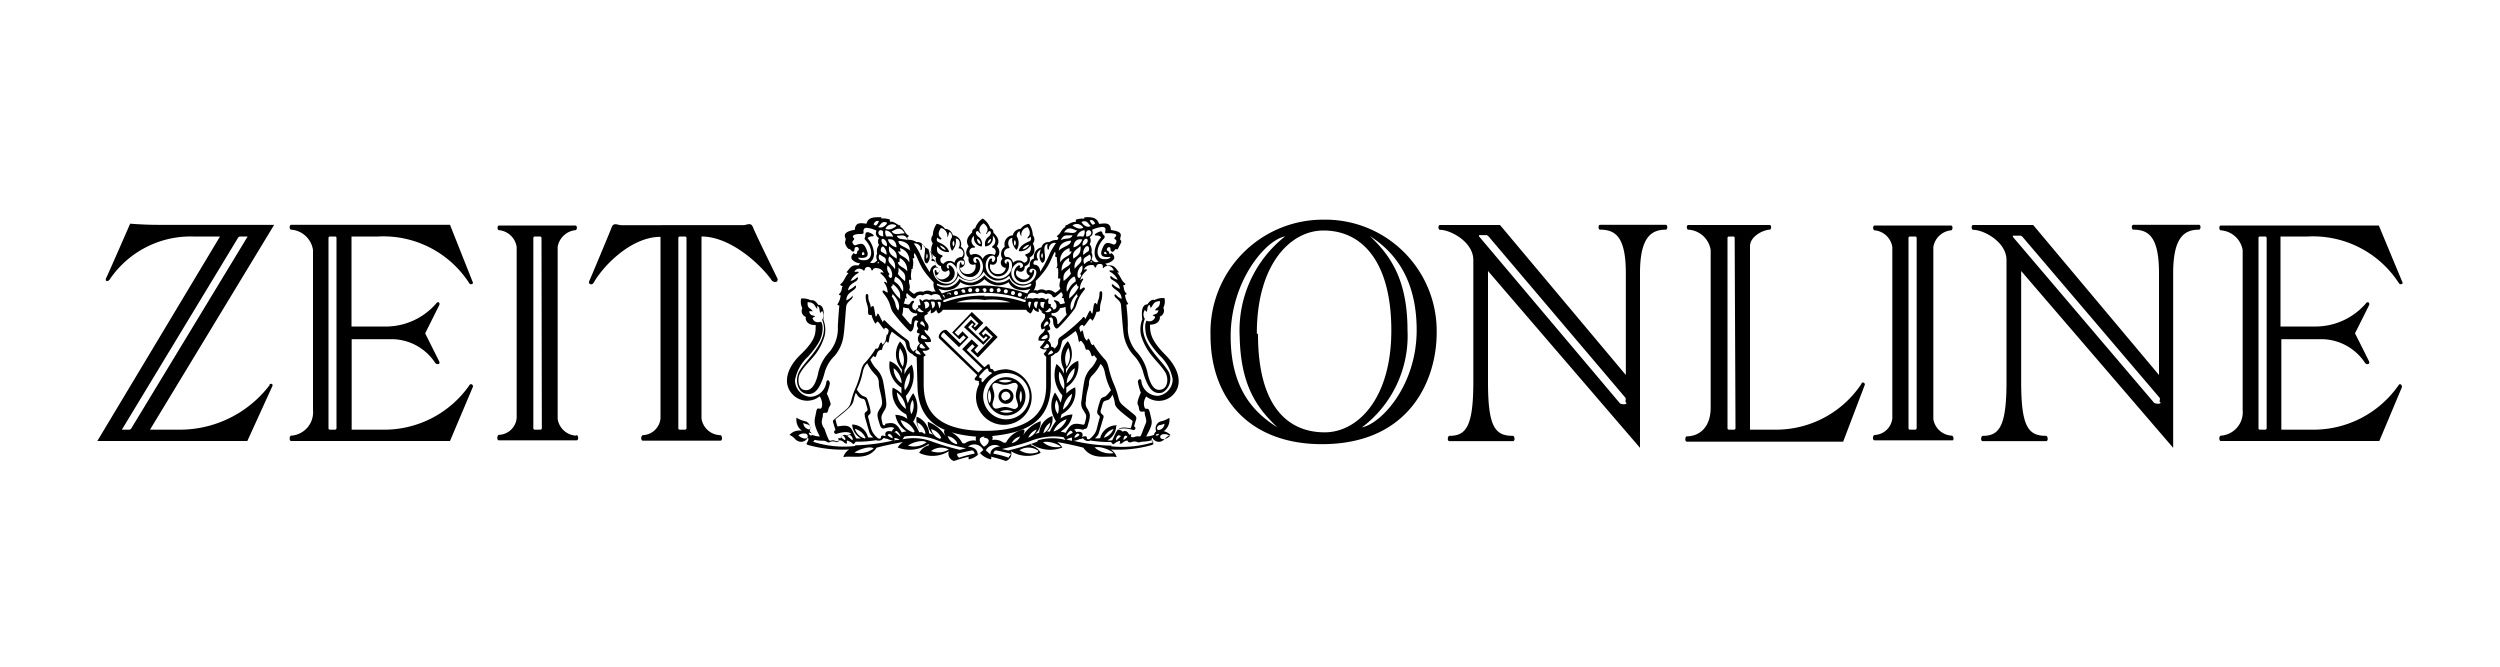 <svg id="Layer_1" data-name="Layer 1" xmlns="http://www.w3.org/2000/svg" xmlns:xlink="http://www.w3.org/1999/xlink" viewBox="0 0 150 40"><defs><style>.cls-1{fill:none;}.cls-2{clip-path:url(#clip-path);}.cls-3{clip-path:url(#clip-path-2);}</style><clipPath id="clip-path"><rect class="cls-1" x="5.84" y="-31.29" width="138.33" height="103.74"/></clipPath><clipPath id="clip-path-2"><rect class="cls-1" x="5.84" y="12.97" width="138.33" height="14.79"/></clipPath></defs><g class="cls-2"><g class="cls-3"><path d="M34.59,26.14a1.18,1.18,0,0,1-1.13-1V14.81a1.21,1.21,0,0,1,1.06-1c.12,0,.13-.28,0-.28H29.94c-.12,0-.11.28,0,.28a1.19,1.19,0,0,1,1.06,1V25.09a1.11,1.11,0,0,1-1.06,1c-.11,0-.16.33,0,.33h4.65c.16,0,.11-.32,0-.32Zm-2.08-.44a.09.09,0,0,1-.08.08h-.32A.09.09,0,0,1,32,25.7V14.27a.09.09,0,0,1,.09-.08h.32a.09.09,0,0,1,.08.08ZM22.68,14.19A6.13,6.13,0,0,1,28.16,17c.07.1.25.05.21-.06L27,13.49H17.47c-.13,0-.11.29,0,.29A1.43,1.43,0,0,1,18.78,15V24.6a1.41,1.41,0,0,1-1.31,1.54c-.11,0-.13.32,0,.32H27l1.37-3.24c.05-.13-.13-.25-.21-.1a6.23,6.23,0,0,1-5.2,2.66H21.1V20.35h2.41a3.14,3.14,0,0,1,2.6,1.42c.11.14.33.09.24-.09L25.51,20l.84-1.68c.08-.18-.09-.26-.18-.11a4,4,0,0,1-2.91,1.38H21.09v-5.4ZM20.19,25.7a.09.09,0,0,1-.08.08h-.32a.08.08,0,0,1-.08-.08V14.27a.09.09,0,0,1,.08-.08h.32a.08.08,0,0,1,.08.08Zm-4-2.61a6.78,6.78,0,0,1-5.28,2.69H9l7.45-12.29h-7c-.84,0-1.64-.07-1.64-.07s-1.31,3-1.43,3.24.11.27.22.08a5.86,5.86,0,0,1,5-2.55H13.2L5.84,26.46h9l1.51-3.31C16.38,23,16.22,23,16.15,23.09Zm-8.4,2.69H7.36c-.05,0-.06,0,0-.08l6.92-11.43a.17.17,0,0,1,.14-.08h.39c.05,0,.06,0,0,.08L7.88,25.7A.17.17,0,0,1,7.75,25.78Zm38.89-9c-.07-.15-1.38-2.81-1.5-3.14s-.37-.13-.59-.13H37.28c-.22,0-.46-.19-.58.13s-1.28,3.09-1.35,3.24.16.28.28.07c.5-.91,2.19-2.74,4-2.74v10.9a1.11,1.11,0,0,1-1.05,1c-.12,0-.16.33,0,.33h4.64c.16,0,.11-.33,0-.33a1.17,1.17,0,0,1-1.13-1V14.19c1.79,0,3.62,1.76,4.22,2.64C46.49,17,46.7,16.91,46.64,16.76ZM41.19,25.7a.09.09,0,0,1-.09.08h-.32a.08.08,0,0,1-.08-.08V14.27a.09.09,0,0,1,.08-.08h.32a.09.09,0,0,1,.09.08Zm97.27-11.51A6.13,6.13,0,0,1,143.94,17c.07.1.26.05.21-.06s-1.42-3.41-1.42-3.41h-9.48c-.13,0-.11.29,0,.29A1.43,1.43,0,0,1,134.56,15V24.6a1.41,1.41,0,0,1-1.31,1.54c-.11,0-.13.32,0,.32h9.51l1.36-3.24c0-.13-.13-.25-.21-.1a6.22,6.22,0,0,1-5.2,2.66h-1.83V20.35h2.41a3.15,3.15,0,0,1,2.61,1.42c.1.14.32.09.24-.09S141.3,20,141.3,20s.76-1.51.84-1.68-.1-.26-.19-.11A4,4,0,0,1,139,19.59h-2.17v-5.4ZM136,25.7a.09.09,0,0,1-.09.08h-.32a.08.08,0,0,1-.08-.08V14.27a.08.08,0,0,1,.08-.08h.32a.09.09,0,0,1,.09.08Zm-18.87.44a1.18,1.18,0,0,1-1.13-1V14.82a1.2,1.2,0,0,1,1.06-1c.11,0,.13-.29,0-.29h-4.58c-.13,0-.11.29,0,.29a1.19,1.19,0,0,1,1.06,1V25.1a1.12,1.12,0,0,1-1.06,1c-.11,0-.16.32,0,.32h4.64C117.26,26.46,117.22,26.14,117.11,26.14ZM115,25.7a.09.09,0,0,1-.09.08h-.32a.09.09,0,0,1-.08-.08V14.27a.09.09,0,0,1,.08-.08h.32a.09.09,0,0,1,.09.08Zm17-12.21h-4c-.13,0-.11.29,0,.29.92,0,1.54.43,1.54,2.61V22.5l-7.55-9h-3.6c-.13,0-.11.29,0,.29.64,0,2,.73,2,1.81v7.32c0,2.69-.45,3.23-1.42,3.23-.11,0-.16.32,0,.32h3.79c.16,0,.11-.32,0-.32-1.06,0-1.49-.54-1.49-3.23V16.26l9.12,10.61V16.39c0-2.15.67-2.61,1.55-2.61.11,0,.13-.29,0-.29Zm-2.36,10.66c0,.12-.36.08-.41,0l-8.46-9.94c0-.05,0-.07,0-.07h.46c.06,0,.13.08.17.13l8.18,9.6a.25.25,0,0,1,0,.17v.08ZM100,13.49H96c-.12,0-.11.29,0,.29.93,0,1.55.43,1.55,2.61V22.5l-7.55-9h-3.6c-.13,0-.12.29,0,.29.64,0,2,.73,2,1.81v7.32c0,2.69-.45,3.23-1.43,3.23-.11,0-.16.32,0,.32h3.8c.16,0,.11-.32,0-.32-1.07,0-1.49-.54-1.49-3.23V16.26l9.12,10.61V16.39c0-2.15.67-2.61,1.55-2.61.11,0,.12-.29,0-.29ZM97.59,24.18c0,.12-.36.08-.41,0l-8.44-10c0-.05,0-.07,0-.07h.45c.06,0,.13.08.17.13l8.17,9.63a.25.25,0,0,1,0,.17v.08Zm-18.19-11a6.75,6.75,0,0,0-6.77,6.91c0,4.05,2.56,6.56,6.68,6.56,5.34,0,6.89-3.94,6.89-6.67a6.68,6.68,0,0,0-6.8-6.8Zm-5.56,7c0-3.28,2.07-5.77,3.27-6a7.18,7.18,0,0,0-2.73,6c.06,2.92,1,4.26,2.26,5.46C75.34,24.82,73.84,23.44,73.84,20.18ZM75.41,20c0-4.12,2-6.17,4-6.17,2.36,0,4.07,1.93,4.07,6s-2,6.11-4,6.11-4-1.29-4-5.89Zm6.31,5.64a6.87,6.87,0,0,0,2.73-5.83c0-3-1-4.46-2.26-5.65C83.5,15,85,16.54,85,19.81s-2.07,5.57-3.27,5.83Zm30-2.66a6.15,6.15,0,0,1-5.13,2.8H105v-11c0-.63.85-1,1.18-1,.11,0,.12-.28,0-.28h-4.88c-.13,0-.11.28,0,.28A1.44,1.44,0,0,1,102.64,15v9.46c0,1.23-.73,1.72-1.43,1.72-.11,0-.13.32,0,.32h9.38l1.29-3.39a.11.11,0,1,0-.21-.09Zm-7.59,2.72a.09.09,0,0,1-.08.08h-.32a.08.08,0,0,1-.08-.08V14.27a.09.09,0,0,1,.08-.08H104a.08.08,0,0,1,.08.08Z"/><path d="M60.35,22.63a1.15,1.15,0,1,0,1.18,1.15A1.16,1.16,0,0,0,60.35,22.63Zm-1,1.53a1.12,1.12,0,0,1,0-.77A.88.88,0,0,1,59.4,24.16Zm1.34-1.3a.91.91,0,0,1-.78,0A1.15,1.15,0,0,1,60.74,22.86ZM60,24.69a.92.92,0,0,1,.77,0A1.07,1.07,0,0,1,60,24.69ZM61,24.48c-.14.16-.36-.06-.7-.06s-.56.22-.7,0,.06-.35.06-.69-.22-.56-.06-.7.37.06.7.06.56-.22.71-.06-.06.36-.06.7S61.21,24.34,61,24.48Zm.24-1.09a1.06,1.06,0,0,1,0,.77A.92.92,0,0,1,61.28,23.39Z"/><path d="M60.35,22.16a1.82,1.82,0,0,0-.67.13.3.3,0,0,1-.08-.08c-.06-.12-.15-.06-.15-.06a.77.77,0,0,1-.07-.22c0-.09-.11-.1-.18,0a.75.75,0,0,1-.14.1L58,21l.34-.35.14.14-.24.25.44.41,1.18-1.23-.69-.67-.46.47.31.3.14-.15.09.09-.25.25-.91-.88.24-.25.09.08-.14.15.26.25.46-.48-.69-.66-1.18,1.23.43.41.24-.24.15.14-.34.34-.78-.76c-.12-.11-.29,0-.38.1s-.19.28-.07.39l2.25,2.17a.5.5,0,0,1-.1.14c-.07.08-.06.17,0,.18a.9.9,0,0,1,.23.07.09.09,0,0,0,0,.14.1.1,0,0,1,0,0,1.67,1.67,0,1,0,1.48-.88Zm-3.83-1.91c-.07-.06-.07-.12,0-.21s.1-.13.2,0l.82.79.57-.59-.36-.36-.26.27-.21-.2.95-1,.48.46-.22.23-.07-.07.13-.13-.28-.26-.43.45L59,20.69l.44-.46L59.13,20l-.13.13L58.91,20l.22-.23.44.43-.94,1L58.46,21l.24-.26-.4-.38-.57.59,1.21,1.17-.24.24-2.18-2.12Zm2.39,2.47c0-.06-.1,0-.14-.06s0-.07,0-.12l.3-.32c.09-.08.15-.13.2-.09s0,.1.07.16.12,0,.18.11a2.15,2.15,0,0,0-.56.54c-.16-.1,0-.15-.09-.22Zm1.44,2.44a1.39,1.39,0,1,1,1.42-1.38A1.4,1.4,0,0,1,60.35,25.16Z"/><path d="M69.84,25.86a.83.83,0,0,0,.32-.79,1.57,1.57,0,0,1-.54.22.45.45,0,0,0-.25.59.35.35,0,0,0-.13.21,1.36,1.36,0,0,1-.47.1c.39-.75.38-.77.26-1.27-.07-.33-.11-.42-.25-.39s-.24-.44,0-.74a1.19,1.19,0,0,0,1.49,0c.74-.6.53-1.61-.34-2.49S69,20,69,19.48c.57,0,.63-.41.58-.48a.38.38,0,0,0,.22-.53.87.87,0,0,0,.07-.58,1,1,0,0,0-.59.11c-.24-.08-.43.26-.43.26-.47,0-.31.89-.31.89a1.65,1.65,0,0,0-.07,1c.37,1.16,1,1.47,1.46,2.21.17.3.17.87-.21,1s-.66-.14-.85-.9a2.68,2.68,0,0,0-.7-1.38,2.18,2.18,0,0,1-.5-1.52c0-.62-.09-1.27-.09-1.27s.12-.05.12-.05a1.19,1.19,0,0,1-.2-.55.1.1,0,0,0,.1-.06c-.22-.23-.12-.3-.22-.51a.14.14,0,0,0,.15-.09c-.27-.2-.25-.39-.51-.69a.13.13,0,0,0,.12,0c-.21-.26-.3-.48-.7-.4l-.12-.13a.74.74,0,0,0,.49-.23c.16-.2-.13-.4-.13-.4s-.07.08-.1.06,0-.13-.12-.19,0-.25.11-.22,0,.23.15.27.16-.19.26-.15.08,0,.24-.3-.06-.16,0-.38.09-.38-.57-.47c0-.55-.53-.36-.71-.37-.1-.36-.42-.43-.88-.39l0,.08a1.27,1.27,0,0,0-.51.06l0,.13c-.31,0-.43.18-.63.22l0,.09c-.29.17-.24.39-.52.54l.11.12-.07.12a.83.83,0,0,0-.49.13.41.41,0,0,0-.46.31.59.59,0,0,0-.45.67c-.32.1-.25.48-.25.48a.29.29,0,0,0,0,.55.38.38,0,0,1-.54.18c-.4-.16-.29-.45-.23-.51.28.23.49,0,.46-.23a.43.43,0,0,0,.3-.53c.51-.27.19-.84.19-.84a.37.37,0,0,0,0-.49,1.29,1.29,0,0,0-.23-.69.72.72,0,0,0-.5.3.5.5,0,0,0-.47.39.53.53,0,0,0-.48.68.54.54,0,0,0-.14.73.31.31,0,0,0,.2.54.43.43,0,0,1-.46.37.45.45,0,0,1-.47-.59c.31.13.45-.14.39-.39a.46.46,0,0,0,0-.68c.23-.35,0-.61-.21-.83a.22.22,0,0,0-.18-.25,1.13,1.13,0,0,0-.46-.59,1.14,1.14,0,0,0-.45.59.22.22,0,0,0-.18.25c-.23.22-.44.48-.21.83,0,0-.33.4,0,.68-.06.25.09.52.4.39a.46.46,0,0,1-.47.59.44.44,0,0,1-.46-.37.31.31,0,0,0,.2-.54.54.54,0,0,0-.14-.73.53.53,0,0,0-.48-.68.5.5,0,0,0-.47-.39.72.72,0,0,0-.5-.3,1.23,1.23,0,0,0-.23.68.37.37,0,0,0,0,.49s-.32.57.19.84a.42.42,0,0,0,.3.53c0,.26.18.46.46.23.06.06.17.35-.23.52a.39.39,0,0,1-.54-.19.29.29,0,0,0,0-.55s.07-.38-.25-.48a.6.6,0,0,0-.45-.67.41.41,0,0,0-.46-.3.8.8,0,0,0-.49-.14l-.07-.12.11-.12c-.28-.15-.23-.37-.52-.54l0-.09c-.2,0-.32-.25-.63-.22l0-.13a1.27,1.27,0,0,0-.51-.06l0-.08c-.46,0-.79,0-.89.39-.18,0-.68-.18-.7.37-.66.1-.64.33-.57.48s-.06.2,0,.37.18.32.24.3.14.19.25.15,0-.24.16-.27.21.17.11.22,0,.17-.12.2-.11-.07-.11-.07-.28.2-.12.41a.75.75,0,0,0,.48.22l-.11.13c-.41-.07-.49.15-.71.4a.19.19,0,0,0,.12.05c-.26.3-.23.48-.5.68a.14.14,0,0,0,.15.1c-.1.2,0,.27-.23.5a.12.12,0,0,0,.11.06,1.19,1.19,0,0,1-.2.55.1.1,0,0,0,.12.05s-.06.65-.09,1.27a2.18,2.18,0,0,1-.5,1.52,2.68,2.68,0,0,0-.7,1.38c-.19.76-.49,1-.85.9s-.38-.72-.21-1c.42-.74,1.09-1,1.46-2.21a1.61,1.61,0,0,0-.07-1s.16-.89-.31-.89c0,0-.19-.34-.43-.27a1.12,1.12,0,0,0-.59-.11.87.87,0,0,0,.07.58.38.38,0,0,0,.22.53c-.06.07,0,.51.58.48,0,.55,0,.9-.92,1.79s-1.07,1.89-.34,2.49a1.2,1.2,0,0,0,1.5,0c.21.3.19.79,0,.74s-.18.06-.25.4-.13.52.26,1.27a1.36,1.36,0,0,1-.47-.1.35.35,0,0,0-.14-.22.44.44,0,0,0-.24-.59,1.57,1.57,0,0,1-.55-.22.82.82,0,0,0,.33.79.77.77,0,0,0-.75.25c.31.11.31.33.61.4a.44.44,0,0,0,.48-.24s.1.06,0,.23-.09.17.06.22a7.79,7.79,0,0,0,2.43.26.8.8,0,0,0-.35.46c.51-.13,1.45.24,2-.57,0,0,.66-.18,1.58-.34a1,1,0,0,0-.32.33,2,2,0,0,0,1.83-.2s.12.05,0,.08a.93.93,0,0,0-.54.44,1.83,1.83,0,0,0,1.78-.1.46.46,0,0,0,.31.59,8,8,0,0,1,.9-.26.12.12,0,0,0,0,.16,1.19,1.19,0,0,0,.65-.39,1.23,1.23,0,0,0,.66.39.12.12,0,0,0,0-.16,8,8,0,0,1,.9.26.46.46,0,0,0,.31-.59,1.83,1.83,0,0,0,1.78.1.93.93,0,0,0-.54-.44c-.08,0,0-.11,0-.08a2,2,0,0,0,1.84.2,1,1,0,0,0-.32-.33c.92.16,1.58.34,1.58.34.56.81,1.49.44,2,.57a.8.8,0,0,0-.35-.46,7.45,7.45,0,0,0,2.43-.26c.15-.05.15-.1.06-.22s0-.23,0-.23a.44.44,0,0,0,.48.24c.29-.08.3-.3.61-.4a.85.85,0,0,0-.77-.24Zm-21.58.45a.66.66,0,0,1-.36-.19.54.54,0,0,1,.38-.11c.24,0,.25.34,0,.3Zm.22-.56a.4.4,0,0,1-.28-.37,1,1,0,0,0,.23.08C48.71,25.53,48.68,25.83,48.48,25.75Zm.23.36c-.06.08-.17-.05-.18-.12S48.78,26,48.71,26.11Zm18.12-9.89a.61.61,0,0,1-.19,0c-.08,0-.11.05,0,.11a1,1,0,0,1,.42.45.71.71,0,0,1-.35-.18c-.08-.07-.13,0-.07.11s.5.21.56.62a1.27,1.27,0,0,1-.4-.24c-.07-.08-.12,0-.08.07.14.26.56.3.58.77a.79.79,0,0,1-.33-.23c-.08-.08-.15,0-.06.12s.33.24.35.49.11,1.41.16,1.75A2.43,2.43,0,0,0,68,21.3a2.33,2.33,0,0,1,.6,1.07c.3,1.05.67,1.31,1.15,1.18A.94.94,0,0,0,70,22.13c-.49-.72-1.8-1.78-1.31-3a.47.47,0,0,1,0-.53.22.22,0,0,1,.08.12c.13-.11,0-.28.19-.43a.23.23,0,0,1,.06.17c.15,0,.11-.4.58-.39,0,.42-.2.33-.3.55,0,0,.15,0,.21,0-.07.29-.27.19-.35.32a.2.2,0,0,1,.15.08.36.36,0,0,1-.51.22s-.12.12-.08.53.12.73.84,1.54a2.58,2.58,0,0,1,.8,1.44,1,1,0,0,1-.88,1,1,1,0,0,1-1-.89c0-.18-.24-.12-.2.09a3.3,3.3,0,0,0,.17.61,3.88,3.88,0,0,0-.15.38c-.07.22-.06.3,0,.4s0,.39.23.36.12,0,.17.21c.11.37.09.39,0,.6s-.2.54-.25.63-.18,0-.36.07-.31,0-.2-.12a.1.1,0,0,0-.14,0s-.11-.34-.39-.19c0,0-.14-.14-.26-.1s.14-.23.88,0a.11.11,0,0,0,.06-.22l.14-.46c0-.07,0-.1-.08-.2-.83-.7-.9-.66-1-1.09a5.09,5.09,0,0,0-.29-.84c-.35-.85-.26-1.14-.51-1.42a5.79,5.79,0,0,1-.69-.9.05.05,0,0,0-.05.05c-.18-.13-.1-.27-.26-.41a.19.19,0,0,0-.07.14c-.25-.18-.19-.51-.29-.63a.21.21,0,0,0-.09.12.76.76,0,0,1-.08-.21.17.17,0,0,1,.07-.19c.11-.08.15-.05.18.05.16-.14.23-.32.39-.48a.38.38,0,0,1,.14.14,2,2,0,0,0,.24-.54c.15,0,.23,0,.21-.2,0-.38.15-.47.13-.93,0-.17-.16-.11-.16,0,0,.37-.1.38-.14.7-.22-.29-.2.11-.29.54a.21.21,0,0,1-.09-.13c-.06-.18-.13.11-.34.46-.05-.14-.06-.22-.22,0a10.53,10.53,0,0,1-1.27,1.07c-.21.15-.08.28-.17.47a.76.76,0,0,1-.18.23.24.24,0,0,0-.21-.12.37.37,0,0,0-.18-.36.41.41,0,0,0-.06-.59c.2-.07.27-.05.11-.34a.29.29,0,0,0,0-.41c.19-.13.25,0,.26.22s.15.48.29.36a9.48,9.48,0,0,0,1-1.15c.19-.32.1-.56.58-1.13.08-.1,0-.2-.1-.12a.68.68,0,0,1-.17.1,1,1,0,0,1,.17-.56c.08-.11,0-.17-.14,0,0,0,0-.24.35-.56.11-.09,0-.14-.14-.07a.43.43,0,0,1,.31-.27c.24-.05.31,0,.33.08a.05.05,0,0,0,.1,0,.2.2,0,0,1,.24-.16c.18,0,.16.14.16.19s0,.1.09,0a.35.35,0,0,1,.52.1Zm.81,10a1,1,0,0,1-.23.18.3.3,0,0,1,.1-.26c.13,0,.13.08.13.08Zm-.63-.7a1,1,0,0,0-1,.77.92.92,0,0,1-.32,0,.6.6,0,0,0,.26-.38c.1-.32.2-.66.26-.86s-.24-.18-.16-.44c.14-.46.11-.51.28-.57s.22,0,.42-.36a2.25,2.25,0,0,1,.14.49c0,.26.26.46,1.07,1.09a2.48,2.48,0,0,1-.12.44c-.85-.16-.79.1-1.11.72a1.13,1.13,0,0,1-.28,0,1,1,0,0,0,.52-.84Zm-.8.8a.92.92,0,0,1,.6-.58A.87.87,0,0,1,66.21,26.27Zm.89-.2c.13,0,.15.06.15.06l-.28.25a.3.3,0,0,1,.13-.31ZM62.77,21.4s0,1,0,1.7c0,1.22-.46,2.75-3.68,2.75s-3.65-1.53-3.67-2.75c0-.72,0-1.7,0-1.7a.44.44,0,0,0,.13-.1.68.68,0,0,1-.2-.26c.32.05.43-.12.43-.12a2,2,0,0,1-.31-.41,1.1,1.1,0,0,0,.39,0c0-.39-.37-.41-.39-.72a.4.4,0,0,1,.18.07c.24-.5-.28-.5-.17-.93a.43.43,0,0,0,.23-.17.18.18,0,0,1-.1,0,.4.4,0,0,0,.23-.2.74.74,0,0,1,0,.24.41.41,0,0,0,.33-.22.83.83,0,0,0,.12.23.48.48,0,0,0,.28-.22s1.36,0,2.5,0,2.5,0,2.5,0a.52.52,0,0,0,.27.22A.83.83,0,0,0,62,18.5a.43.43,0,0,0,.33.22.74.74,0,0,1,0-.24.4.4,0,0,0,.23.2.18.18,0,0,1-.1,0,.43.43,0,0,0,.23.17c.11.43-.41.43-.18.93a.48.48,0,0,1,.18-.07c0,.31-.42.33-.38.72a1.06,1.06,0,0,0,.39,0,2,2,0,0,1-.31.41s.11.17.43.12a.85.85,0,0,1-.2.26S62.69,21.36,62.77,21.4Zm-7.59-.57a.17.17,0,0,1,.12-.21,1.79,1.79,0,0,0,.23.26A.33.33,0,0,1,55.18,20.83Zm.07.45a.56.56,0,0,1-.32-.11A.13.13,0,0,1,55,21,.54.54,0,0,1,55.25,21.28Zm-1.71-3.65c.6.57.36,1,.36,1a.67.67,0,0,1-.17-.37,1.23,1.23,0,0,0-.23-.48A.16.16,0,0,0,53.54,17.63Zm-.09-.43c.13,0,.11-.16.11-.16a1.27,1.27,0,0,1,.33.33c.17.25.09.3.13.57A2.14,2.14,0,0,1,53.45,17.2Zm-.2-1.27a.73.73,0,0,1,.28.6c0,.16-.15.23-.22,0l.06-.09a.52.52,0,0,1-.12-.5Zm-.47-.67a1.78,1.78,0,0,0,.25.16c.23.13.07.42.07.42a.91.91,0,0,0-.26-.19.27.27,0,0,1-.06-.39Zm0,.52a.22.22,0,0,1-.15,0l.08-.07a.16.16,0,0,0,.07.09Zm.24-1.6c-.3,0-.37-.2-.28-.32s.27,0,.25.06A.92.92,0,0,0,53,14.18Zm-.13.93c-.11-.06,0-.47.17-.25a.58.58,0,0,1,.13.43,2.68,2.68,0,0,0-.3-.18Zm.05-.52c-.13-.21,0-.35.17-.18a.42.42,0,0,1,.1.36A.48.48,0,0,1,52.92,14.59Zm.26-.39a.41.41,0,0,1-.07-.38.54.54,0,0,1,.46.39A1,1,0,0,0,53.18,14.2Zm.16.59c.22.2.49.29.44.73C53.42,15.28,53.31,15.18,53.34,14.79Zm.35,1.38c-.24-.36-.51-.4-.36-.78A.69.69,0,0,1,53.69,16.17Zm-.44-1.8c.34-.08.52.17.52.47a.69.69,0,0,1-.52-.47Zm.39,2.52a.47.47,0,0,1,.07-.29.81.81,0,0,1,.45.89c-.17-.19-.16-.37-.52-.6Zm.34-2a.75.75,0,0,1,.55.85c-.2-.39-.6-.34-.66-.66a.28.28,0,0,0,.16,0,.47.47,0,0,1-.05-.21Zm0,.6a.8.8,0,0,1,.43.79c-.17-.25-.51-.27-.56-.54a.21.21,0,0,0,.12-.06.25.25,0,0,1,0-.19Zm-.08.58c.24.26.46.29.38.8a2.43,2.43,0,0,1-.43-.44A.65.65,0,0,0,53.9,16.06Zm.27,2.37a1.88,1.88,0,0,0,.34.06.45.45,0,0,0,.5.3c0,.12,0,.12-.12.16s-.2.12-.22.44c0,.08-.05.08-.13,0l-.43-.5a1.55,1.55,0,0,0,.06-.45Zm.72.16c-.26-.06-.17-.37-.11-.42s.07-.17-.06-.12-.13.24-.28.21l-.24-.06a.85.85,0,0,0,.09-.31s.11,0,.11,0c-.11-.22,0-.31,0-.31a2.75,2.75,0,0,0,.34.29c.1.07.16,0,.18,0a.3.3,0,0,1,.42-.15.41.41,0,0,1,.51,0,.42.42,0,0,1,.51,0l.13.27a.6.6,0,0,0-.37,0,.57.57,0,0,0-.4,0,.33.33,0,0,0-.4.07c-.09-.13-.22-.19-.16,0s.06.27,0,.25-.15,0-.07.14a.35.35,0,0,0-.19.2Zm9.38-3.52c-.06.32-.46.27-.67.66a.75.75,0,0,1,.55-.85.64.64,0,0,1,0,.21A.3.3,0,0,0,64.27,15.07Zm.9-1.15c0-.11.16-.17.25-.06s0,.33-.28.32a.92.92,0,0,0,0-.26Zm.13,1.73a.91.91,0,0,0-.26.19s-.15-.29.07-.42a2.07,2.07,0,0,0,.24-.16.27.27,0,0,1,0,.39Zm.15,0,.08.07a.34.34,0,0,1-.15,0A.25.25,0,0,0,65.45,15.69Zm-.48-.4a.63.63,0,0,1,.13-.43c.23-.22.28.19.17.25A2.68,2.68,0,0,0,65,15.29Zm.24-.7a.48.48,0,0,1-.27.18.42.42,0,0,1,.1-.36C65.19,14.24,65.35,14.38,65.21,14.59ZM65,14.2a1,1,0,0,0-.39,0,.54.54,0,0,1,.46-.39.47.47,0,0,1-.07.38Zm-.13,2.32c-.07.24-.22.17-.22,0a.7.7,0,0,1,.28-.6.54.54,0,0,1-.12.51l.06.08Zm-.19,1.24a1.23,1.23,0,0,0-.23.48.66.66,0,0,1-.18.37s-.23-.41.37-1a.16.16,0,0,0,0,.13Zm-.53.18c0-.27,0-.32.14-.58a1.32,1.32,0,0,1,.32-.33s0,.16.12.17A2.1,2.1,0,0,1,64.11,17.94Zm.34-1.77a.69.69,0,0,1,.36-.78C65,15.77,64.69,15.81,64.45,16.17Zm.44-1.8a.69.69,0,0,1-.52.47c0-.3.18-.55.52-.47Zm-.09.42c0,.39-.08.49-.44.73C64.31,15.07,64.58,15,64.8,14.79Zm-.37,1.81a.46.46,0,0,1,.07.29c-.36.23-.35.41-.53.61A.84.84,0,0,1,64.43,16.6ZM64,18.88l-.44.5c-.07.09-.12.09-.12,0,0-.31-.12-.4-.23-.43s-.14,0-.11-.17a.44.44,0,0,0,.5-.29,3,3,0,0,0,.34-.07,1.27,1.27,0,0,0,.06.46Zm.26-2.46a2.33,2.33,0,0,1-.44.44c-.07-.51.15-.54.38-.8a.6.6,0,0,0,.06.36Zm-.56-.15a.78.78,0,0,1,.43-.79.25.25,0,0,1,0,.19.21.21,0,0,0,.12.06c-.06.27-.4.29-.56.54Zm0,1.3s.14.09,0,.31c0,0,.08,0,.12,0a1,1,0,0,0,.08.31l-.24.06c-.14,0,0-.12-.27-.21s-.11.06-.06.12.15.36-.12.42a.35.35,0,0,0-.19-.2c.09-.1,0-.16-.06-.14s-.09-.14-.05-.25-.06-.1-.15,0a.33.33,0,0,0-.4-.07.57.57,0,0,0-.4,0,.6.6,0,0,0-.37,0l.12-.27a.44.44,0,0,1,.52,0,.41.41,0,0,1,.51,0,.3.3,0,0,1,.42.15s.07.09.18,0a3.9,3.9,0,0,0,.34-.29Zm-1.07,2.05a.41.41,0,0,1,.17-.34c.12,0,.11.16.11.16A1.14,1.14,0,0,0,62.64,19.62Zm.21.65a.37.37,0,0,1-.37.05.56.56,0,0,1,.31-.23c.12,0,.06.18.06.18ZM62.7,18.7a.47.47,0,0,0,.25-.21c.15,0,.13.14.13.14A.32.32,0,0,1,62.7,18.7Zm-.08-.21c-.28-.07-.18-.37-.18-.37s.25,0,.25,0A.86.86,0,0,0,62.62,18.49Zm-.34-.38a3.25,3.25,0,0,0-.09.4.29.29,0,0,1-.11-.39A.27.27,0,0,1,62.28,18.11Zm-.39,0a1.41,1.41,0,0,0-.1.38.39.39,0,0,1-.07-.38A.18.18,0,0,1,61.89,18.15Zm-2.82-.37a6.7,6.7,0,0,0-2.35.37c-.16.05-.17-.07-.06-.12a7.12,7.12,0,0,1,4.82,0c.11,0,.09.17-.07.12A6.56,6.56,0,0,0,59.07,17.78Zm1.68.4s-.37,0-1.68,0-1.68,0-1.68,0A3.68,3.68,0,0,1,59.07,18,3.68,3.68,0,0,1,60.75,18.18Zm-4.2-.46h0a.12.12,0,0,1,.12.12.14.14,0,0,1,0,.09l-.12-.2Zm.28,0a.12.12,0,0,1,.12-.12.12.12,0,0,1,.12.12.09.09,0,0,1,0,0s0,0,0,0l0,0h0a.11.11,0,0,1-.12-.12Zm.41-.1a.12.12,0,0,1,.12-.12.12.12,0,0,1,.12.12s0,0,0,0l0,0,0,0h0A.12.12,0,0,1,57.24,17.59Zm.43-.1a.12.12,0,0,1,.12-.12.12.12,0,0,1,.12.12.09.09,0,0,1,0,.08.12.12,0,0,1-.08,0,.18.18,0,0,1-.09,0,.11.11,0,0,1,0-.08Zm.42-.07a.12.12,0,1,1,.24,0,.12.12,0,1,1-.24,0Zm.43,0a.13.13,0,0,1,.12-.12.12.12,0,0,1,0,.24A.12.12,0,0,1,58.52,17.39Zm.43,0a.12.12,0,0,1,.12-.12.12.12,0,0,1,0,.24A.12.12,0,0,1,59,17.38Zm.42,0a.12.12,0,0,1,.12-.12.12.12,0,1,1-.12.12Zm.43,0a.13.13,0,0,1,.12-.12.12.12,0,1,1,0,.24.11.11,0,0,1-.08,0,.13.13,0,0,1,0-.09Zm.43.07a.12.12,0,1,1,.24,0,.12.12,0,1,1-.24,0Zm.43.1a.12.12,0,1,1,.24,0,.12.12,0,0,1-.12.12A.12.12,0,0,1,60.66,17.59Zm.41.1a.12.12,0,0,1,.12-.12.12.12,0,1,1-.12.12Zm.41.23s0,0,0,0a.06.06,0,0,1,0,0,.12.12,0,0,1,.12-.12h0l-.11.2Zm-2.41-.78a8.22,8.22,0,0,0-2.56.48l-.2-.29a1.14,1.14,0,0,0,.76.05.8.8,0,0,0,.55-.44,1.12,1.12,0,0,0,.78.18,1.28,1.28,0,0,0,.67-.36,1.28,1.28,0,0,0,.67.36,1.12,1.12,0,0,0,.78-.18.78.78,0,0,0,.55.44,1.15,1.15,0,0,0,.76-.05l-.2.29a8.22,8.22,0,0,0-2.56-.48Zm2.82,0a.93.93,0,0,1-1.32-.41,1,1,0,0,1-.78.23,1.22,1.22,0,0,1-.72-.44,1.32,1.32,0,0,1-.72.44,1,1,0,0,1-.78-.23.94.94,0,0,1-1.32.4c-.08,0,0-.14,0-.1a1,1,0,0,0,.66.09.84.84,0,0,0,.58-.57,1,1,0,0,0,.87.28,1.1,1.1,0,0,0,.66-.52,1.14,1.14,0,0,0,.67.52,1,1,0,0,0,.87-.28.83.83,0,0,0,.58.57.92.92,0,0,0,.66-.09c.09,0,.13.06,0,.11Zm-5.54,1.38a1.41,1.41,0,0,0-.1-.38.2.2,0,0,1,.18,0,.45.45,0,0,1-.08.38Zm-.41,0a2,2,0,0,0-.09-.4.3.3,0,0,1,.21,0A.29.29,0,0,1,55.94,18.51Zm-.49-.37s.14-.1.24,0,.1.31-.18.38a.77.77,0,0,0-.06-.36Zm-.27.35a.54.54,0,0,0,.25.21.32.32,0,0,1-.38-.07S55,18.53,55.18,18.49Zm.15.79a.39.39,0,0,1,.16.34,1,1,0,0,0-.27-.18S55.2,19.28,55.33,19.28Zm0,.81a.62.62,0,0,1,.3.24.38.38,0,0,1-.37-.06S55.23,20.13,55.35,20.09Zm7.26.79a1.4,1.4,0,0,0,.22-.26.18.18,0,0,1,.13.21A.33.33,0,0,1,62.61,20.88Zm.49.16a.13.13,0,0,1,.1.13.53.53,0,0,1-.31.11A.63.63,0,0,1,63.1,21Zm3.3-5.79c-.1,0-.22-.05-.08-.15A.15.15,0,0,1,66.4,15.25Zm-.25-1.63c.18,0,.22.08.19.24s0,.14.17.13c.46,0,.55.1.45.2s-.11.12,0,.19,0,.33-.13.29c-.38-.15-.5-.14-.65.2s-.18.62.47.54c0,0,0,.17-.43.14s-.49-.67,0-1.2c.12-.12.1-.19,0-.27s0-.29-.3-.15-.24.21-.09.2a.36.36,0,0,1,.26.11,1.51,1.51,0,0,0-.36.66c-.14.6.21.79.21.79s-.22.16-.43-.13a.44.44,0,0,0,0-.41.63.63,0,0,0-.11-.5.41.41,0,0,0,0-.43.3.3,0,0,0,.14-.43,1.8,1.8,0,0,1,.59-.17Zm-.42-.2-.14.07a.45.45,0,0,1-.18-.27c.22-.09.32.2.32.2Zm-.28.15c-.23.13-.52-.14-.53-.26C65.23,13.17,65.3,13.45,65.45,13.57Zm-.44.1s-.25.17-.64-.15A.45.45,0,0,1,65,13.67Zm-.37.15c-.14.29-.51.08-.78.13C64.13,13.47,64.48,13.86,64.64,13.82Zm-.27.29c-.09.3-.47.14-.7.31C63.8,14,64.09,14.16,64.37,14.11Zm-.09.33c0,.3-.49.34-.73.6C63.56,14.43,64.28,14.44,64.28,14.44Zm-.9,1.64a.14.14,0,0,0,.12,0,3.49,3.49,0,0,1,0,.62.19.19,0,0,0,.14,0c0,.27-.12.36,0,.62a1.11,1.11,0,0,1-.31.25s-.28-.26-.55-.13a.48.48,0,0,0-.52,0,.24.24,0,0,0-.23,0,.78.78,0,0,0,.13-.58,5,5,0,0,0,.64-.76c.28-.42.35-.75.52-1a.32.32,0,0,1,0,.27.14.14,0,0,0,.11.06c0,.34.07.44,0,.62Zm-.83-.9a.32.32,0,0,1,0,.31A.22.22,0,0,1,62.55,15.18Zm-.34.45c.07,0,.12,0,.06-.11a.41.41,0,0,1,.2-.55s-.22.51.08.8c0,0,.17,0,.17-.33s-.15-.73.16-.81a.5.5,0,0,0,0,.31c0,.06.09.05.08-.06a.34.34,0,0,1,.42-.3,6.31,6.31,0,0,0-.36.6,5.92,5.92,0,0,1-.59,1.12s0-.42-.37-.42a.16.16,0,0,1,.18-.25Zm-.87.39c-.06.12-.2,0-.13,0s0-.17-.11-.07a.54.54,0,0,0,.11.95.67.67,0,0,0,.86-.62c0-.09-.11-.13-.11,0s-.23.09-.16-.07.44-.1.4.18a.8.8,0,0,1-1,.64A.67.67,0,0,1,61,15.81c.18-.15.46,0,.36.21Zm-.43-1.62a.29.29,0,0,1,0,.35.31.31,0,0,1,0-.35Zm-.31.47c-.16-.24-.09-.56.16-.6A.83.83,0,0,0,61,15a.79.79,0,0,0,0-.83s0-.24.18-.3a.76.76,0,0,0,.1.32s0,0,0-.12a.45.45,0,0,1,.38-.44s.29.37,0,.6c0,0,0,.12,0,.09a.53.53,0,0,0,.17-.12s.11.2-.07.28c-.66.26-.63.59-.63.59a.72.72,0,0,0,.7-.35c.07.25,0,.46-.25.52-.07,0-.09.09,0,.14a.22.22,0,0,1-.14.38.46.46,0,0,0-.65,0s-.09-.38-.44-.34a.3.3,0,0,1,.2-.53Zm1.17-.19a.51.51,0,0,1-.4.28A.55.55,0,0,1,61.77,14.68Zm-2.1,1c-.06.08-.18,0-.14-.06s0-.18-.13-.06a.69.69,0,0,0,.34,1,.66.66,0,0,0,.78-.39c.07-.18.06-.51-.05-.48s0,.11-.07.13-.2-.2,0-.26a.25.25,0,0,1,.32.19.79.79,0,1,1-1.43-.25c.25-.32.56-.1.4.14Zm-1.2-.82c.08,0,.05-.08,0-.1a.37.37,0,0,1,0-.61.52.52,0,0,0,.45.64.53.53,0,0,0-.2-.59c-.16-.14-.18-.26-.1-.32s.13.05.18.1.11,0,.06,0c-.24-.32.17-.58.17-.58s.41.26.17.58c-.05.06,0,.09.06,0s.13-.14.18-.1.06.18-.1.32a.53.53,0,0,0-.2.59.51.51,0,0,0,.44-.64.37.37,0,0,1,0,.61s-.08.08,0,.1a.26.26,0,0,1,.1.44.5.5,0,0,0-.7.25.5.5,0,0,0-.7-.25.25.25,0,0,1,.1-.44Zm.18-.53a.33.33,0,0,1,.21.31c-.16,0-.24-.24-.21-.31Zm.63.31a.31.31,0,0,1,.2-.31A.26.26,0,0,1,59.28,14.6Zm-1.55,1.22c-.06,0,0-.11-.06-.13s-.12.31-.06.48a.67.67,0,0,0,.79.39.68.68,0,0,0,.33-1c-.09-.12-.2-.08-.13.06s-.07.14-.14.06c-.16-.24.16-.47.41-.14a.79.79,0,1,1-1.43.25.26.26,0,0,1,.33-.19c.18,0,.1.29,0,.25Zm-.5-1.42a.31.31,0,0,1,0,.35.29.29,0,0,1,0-.35Zm-.58,1.38c-.24,0-.25-.32-.14-.38s.06-.12,0-.14c-.26-.07-.32-.28-.24-.53a.7.7,0,0,0,.69.35s0-.32-.63-.59c-.18-.08-.07-.28-.07-.28a.4.4,0,0,0,.17.12c.08,0,.1-.05.05-.09-.31-.23,0-.6,0-.6a.48.48,0,0,1,.38.45c0,.1,0,.15,0,.12a.8.8,0,0,0,.1-.32c.19,0,.18.3.18.3a.78.78,0,0,0,0,.82.81.81,0,0,0,.22-.74c.25,0,.32.36.16.59a.3.3,0,0,1,.21.52.44.44,0,0,0-.44.35A.46.46,0,0,0,56.65,15.78Zm-.28-1.1a.53.53,0,0,1,.4.28A.51.51,0,0,1,56.37,14.68Zm0,1.49c.07.16-.16.19-.16.07s-.12-.09-.11,0a.66.66,0,0,0,.85.62.54.54,0,0,0,.12-.95c-.12-.1-.17,0-.12.07s-.06.16-.12,0,.18-.36.35-.2A.67.67,0,0,1,57,17a.82.82,0,0,1-1-.65C55.89,16.07,56.25,15.94,56.34,16.17Zm-.75-1a.23.23,0,0,1,0,.31c-.06-.05,0-.23,0-.31Zm-.38-.3c0,.11.06.12.08.06a.5.5,0,0,0,0-.31c.31.08.17.44.16.81s.17.33.17.33c.3-.3.08-.8.08-.8a.41.41,0,0,1,.2.55c-.06.08,0,.13.06.11s.25.1.18.25c-.32,0-.36.42-.36.42a5.56,5.56,0,0,1-.6-1.12,5.08,5.08,0,0,0-.36-.6.36.36,0,0,1,.42.3Zm-.58,1.22a.15.15,0,0,0,.12,0c0-.19.08-.28,0-.62a.18.18,0,0,0,.11-.06.3.3,0,0,1,0-.27c.16.21.24.55.52,1a5.3,5.3,0,0,0,.63.76.76.76,0,0,0,.13.57.28.28,0,0,0-.23,0,.49.49,0,0,0-.52,0,.58.58,0,0,0-.55.13,1,1,0,0,1-.3-.25c.11-.26-.05-.35,0-.61a.25.25,0,0,0,.14,0c-.08-.28,0-.41,0-.62Zm0-1.06c-.25-.26-.74-.3-.73-.6C53.86,14.44,54.58,14.43,54.59,15Zm-.12-.62c-.23-.17-.61,0-.71-.31C54.05,14.16,54.34,14,54.47,14.42ZM54.28,14c-.27,0-.64.16-.78-.13C53.66,13.86,54,13.47,54.28,14Zm-.51-.43c-.39.32-.64.15-.64.15A.45.45,0,0,1,53.77,13.52Zm-.55-.21c0,.12-.3.39-.53.26.15-.12.21-.4.53-.26Zm-.49-.09a.51.51,0,0,1-.18.27l-.14-.07s.1-.29.32-.2Zm-.92,1.88c.14.1,0,.18-.08.15A.15.15,0,0,1,51.81,15.1Zm-.3.31c.65.08.61-.21.46-.54s-.26-.35-.65-.2c-.12,0-.24-.2-.13-.29s.05-.12,0-.19,0-.21.45-.2c.19,0,.18-.05.17-.13s0-.25.2-.24a1.7,1.7,0,0,1,.58.17.32.32,0,0,0,.15.44.4.4,0,0,0,0,.42.6.6,0,0,0-.11.51.44.44,0,0,0,0,.41c-.22.28-.43.12-.43.12s.35-.19.2-.79a1.44,1.44,0,0,0-.35-.66.41.41,0,0,1,.26-.11c.15,0,.17-.08-.09-.2s-.3,0-.3.15-.1.15,0,.27c.5.53.43,1.18,0,1.21s-.43-.15-.43-.15ZM49.37,25.58c-.07-.21-.1-.23,0-.6,0-.18,0-.23.17-.21s.12-.2.23-.37.07-.18,0-.39a2.64,2.64,0,0,0-.16-.39,3.56,3.56,0,0,0,.18-.6c0-.21-.17-.28-.21-.1a1,1,0,0,1-1,.89,1,1,0,0,1-.88-1,2.55,2.55,0,0,1,.8-1.43c.72-.82.81-1.17.85-1.55s-.09-.53-.09-.53c-.42.14-.51-.21-.51-.21a.25.25,0,0,1,.16-.09c-.09-.12-.29,0-.36-.31.06-.05.21,0,.21,0-.09-.23-.35-.14-.3-.56.48,0,.43.36.59.39a.2.2,0,0,1,0-.17c.19.15.07.32.19.43a.27.27,0,0,1,.09-.12.49.49,0,0,1,0,.53c.49,1.19-.83,2.25-1.32,3-.36.53-.18,1.29.3,1.42s.85-.13,1.15-1.18a2.18,2.18,0,0,1,.6-1.06,2.31,2.31,0,0,0,.55-1.22c.06-.34.13-1.5.16-1.75s.26-.37.35-.49,0-.21,0-.12a1,1,0,0,1-.34.23c0-.48.45-.52.58-.78,0-.09,0-.14-.08-.07a1.29,1.29,0,0,1-.4.25c.06-.42.46-.46.56-.63s0-.17-.06-.11a.75.75,0,0,1-.35.18,1,1,0,0,1,.42-.45c.11-.06.07-.12,0-.11a.46.46,0,0,1-.19,0,.34.34,0,0,1,.53-.09c0,.06.09,0,.09,0s0-.16.16-.19a.2.2,0,0,1,.24.16c0,.06.09.05.1,0s.08-.13.32-.08a.46.46,0,0,1,.32.27c-.18-.07-.25,0-.15.07.38.32.36.56.36.56-.16-.15-.23-.09-.15,0a1,1,0,0,1,.18.56.9.9,0,0,1-.18-.1c-.09-.08-.18,0-.09.12.48.57.38.81.57,1.13a9.47,9.47,0,0,0,1,1.15c.13.12.26-.11.28-.36s.07-.35.26-.22a.29.29,0,0,0,0,.41c-.16.29-.09.27.1.34a.41.41,0,0,0,0,.59.37.37,0,0,0-.18.36.26.26,0,0,0-.21.12.76.76,0,0,1-.18-.23c-.1-.19,0-.31-.17-.47a10.53,10.53,0,0,1-1.27-1.07c-.16-.19-.17-.11-.22,0-.21-.36-.28-.64-.34-.46a.21.21,0,0,1-.09.13c-.1-.43-.07-.83-.3-.54,0-.33-.16-.33-.14-.7,0-.13-.15-.19-.16,0,0,.46.17.55.14.93,0,.2.06.23.21.2a1.69,1.69,0,0,0,.24.54.3.3,0,0,1,.14-.14c.16.16.24.35.39.48,0-.1.07-.14.18-.05s.07.13.07.19a.76.76,0,0,1-.08.21.16.16,0,0,0,0-.07.12.12,0,0,0,0,0c-.1.12,0,.45-.29.63a.19.19,0,0,0-.07-.14c-.16.14-.08.28-.26.41a.06.06,0,0,0-.06-.05,5.22,5.22,0,0,1-.68.9c-.25.28-.16.57-.51,1.42a4.31,4.31,0,0,0-.29.84c-.11.43-.18.39-1,1.09-.13.1-.09.13-.08.2l.14.46a.11.11,0,0,0,.06.22c.74-.23.88,0,.88,0s-.26.1-.26.1c-.28-.15-.39.19-.39.19a.1.1,0,0,0-.14,0c.11.14,0,.2-.2.12s-.27.1-.36-.07-.18-.43-.25-.64ZM51.89,25c.06.2.15.54.25.86a.6.6,0,0,0,.26.38.92.92,0,0,1-.32,0,1,1,0,0,0-.95-.77,1,1,0,0,0,.52.83,1.13,1.13,0,0,1-.28,0c-.32-.61-.26-.87-1.12-.71a2.48,2.48,0,0,1-.12-.44c.82-.64,1-.83,1.08-1.09a2.25,2.25,0,0,1,.14-.49c.2.32.25.31.42.36s.13.1.27.56c.08.26-.23.16-.15.45Zm0,1.31a.87.87,0,0,1-.6-.58A.94.94,0,0,1,51.93,26.27Zm-.76.1-.28-.24s0-.06.14-.07A.34.34,0,0,1,51.17,26.37Zm-.44,0a1,1,0,0,1-.23-.18s0-.08.13-.09A.38.38,0,0,1,50.73,26.35Zm.52.8c.15-.19,1-.5,1.21-.3A1.43,1.43,0,0,1,51.25,27.15Zm.11-.45a6.11,6.11,0,0,1-2.53-.25l.09-.12c.41.1.56,0,.73.12s.19-.1.52,0c.12.05.17,0,.24-.1a.51.51,0,0,1,.29.15c.06.07.19.07.16,0s0-.13,0-.13a.81.81,0,0,1,.32.17c.11.1.1,0,.21-.1a6.6,6.6,0,0,0,1.22-.09.36.36,0,0,0,.45-.14.54.54,0,0,0,.22.06.91.91,0,0,0,.35.1,10.9,10.9,0,0,1-2.3.29Zm1.94-.65a.15.15,0,0,1,.12-.08s.19.11.18.26a.54.54,0,0,1-.3-.18Zm.24-.22c-.33-.09-.45.09-.35.29-.36-.14-.29.1-.29.1a.15.15,0,0,1-.2,0,1.18,1.18,0,0,1-.35-.45c-.09-.21-.14-.53-.21-.76s.18-.14.13-.42a3.85,3.85,0,0,0-.19-.7c-.09-.2-.22-.12-.38-.27s-.25-.31-.25-.31a4,4,0,0,0,.36-1.07c.09-.4.27-.5.27-.5a2.56,2.56,0,0,0,.5.7.66.66,0,0,1,.19.5c0,.28.14.64.18,1a.62.62,0,0,1-.11.51c-.18.31-.22.35,0,1,.06.18.14.23.27.19.33-.08.48-.1.6,0C53.58,25.72,53.54,25.83,53.54,25.83Zm.16.58a.36.36,0,0,0,0-.19.56.56,0,0,1,.32.11A3.58,3.58,0,0,1,53.7,26.41Zm0-.48a.15.15,0,0,1,.14-.13s.22.16.22.34A3.38,3.38,0,0,0,53.7,25.93Zm-.55-.47c-.14,0-.14,0-.2-.28s0-.32.11-.55a.72.72,0,0,0,.16-.47c0-.18-.11-.91-.18-1.26a1.51,1.51,0,0,0-.47-.88,2.06,2.06,0,0,1-.31-.5l.19-.23a.22.22,0,0,0,.11.08c.1-.12.08-.31.23-.4s.13,0,.13,0c.12-.18,0-.21.3-.54.06,0,.1.09.1.09.12-.16,0-.27.23-.68.18.13.44.34.63.46s.18.15.25.47.35.41.35.41a.56.56,0,0,0,.26.18l.05,1.78c.06,2.25,1.61,2.83,3.52,3a.29.29,0,0,0,0,.24.84.84,0,0,0-.64.14.19.19,0,0,1-.19,0,1.52,1.52,0,0,0-1.06-.78c-.13.1.13.51.13.51a2.11,2.11,0,0,0-1.14-1,.92.92,0,0,0,.33.77L55.75,26A1.18,1.18,0,0,0,55,25a1,1,0,0,0,.33.93l-.18,0a3.14,3.14,0,0,0-.36-.63,1.57,1.57,0,0,0,0-1.71,2.41,2.41,0,0,0-.32.61,2.21,2.21,0,0,1-.12-.44,1.88,1.88,0,0,0,.36-1.88,1.3,1.3,0,0,0-.44.58l0-.28A1.42,1.42,0,0,0,54,20.49a1.33,1.33,0,0,0,.11,1.67v.26a1.17,1.17,0,0,0-.73-.75,1.59,1.59,0,0,0,.71,1.59,3.35,3.35,0,0,0,0,.36,1.62,1.62,0,0,0-.53-.36,1.5,1.5,0,0,0,.81,1.6,1.65,1.65,0,0,1,.07.27,1.28,1.28,0,0,0-.72-.24,1.47,1.47,0,0,0,.68,1,.71.71,0,0,0-.29.06c-.31-.54-.46-.64-1-.52Zm4.29,1.13a.74.74,0,0,1-.54-.48A.78.78,0,0,1,57.44,26.59Zm-1-.32a.78.78,0,0,1-.53-.58A.87.87,0,0,1,56.47,26.27Zm-.94-.3a.88.88,0,0,1-.42-.69A.92.92,0,0,1,55.53,26Zm-.65-.08a1.19,1.19,0,0,1-.78-.74A1.25,1.25,0,0,1,54.88,25.89ZM54.75,24c.17.3,0,.8-.08.84A1,1,0,0,1,54.75,24Zm-.39.54a1.35,1.35,0,0,1-.55-1A1.4,1.4,0,0,1,54.36,24.58ZM54.17,22A1.2,1.2,0,0,1,54,20.9,1.18,1.18,0,0,1,54.17,22Zm.14,1.43c-.15-.25.1-.91.27-1.05A1.26,1.26,0,0,1,54.31,23.39ZM54.1,23a1.09,1.09,0,0,1-.48-.91A1.21,1.21,0,0,1,54.1,23Zm.35,3.77c.15-.18.89-.43,1.14-.23A1.27,1.27,0,0,1,54.45,26.73Zm1.38.32a1,1,0,0,1,1.1-.12A1.22,1.22,0,0,1,55.83,27.05Zm0-.63a3.14,3.14,0,0,0-1.68-.1l.12-.17a3.9,3.9,0,0,1,2.07.27,15.83,15.83,0,0,0,1.62.44l-.37.09a15.2,15.2,0,0,1-1.76-.53Zm1.73,1a.23.23,0,0,1-.13-.23c.44-.12.9-.21.9-.21a.21.21,0,0,1,.14.2,6.23,6.23,0,0,0-.91.24Zm1.1-.19c0-.47-.58-.47-.58-.47A.6.6,0,0,1,59,27l-.27.24Zm.38-1c.4,0,.35.35,0,.53C58.72,26.55,58.66,26.2,59.07,26.2Zm.38,1-.27-.25a.6.6,0,0,1,.85-.23s-.57,0-.58.48Zm1.1.19a6.23,6.23,0,0,0-.91-.24.21.21,0,0,1,.14-.2s.46.09.9.21A.23.23,0,0,1,60.55,27.38Zm1.75-.33a1.23,1.23,0,0,1-1.1-.12A1,1,0,0,1,62.3,27.05Zm.24-.55c.25-.2,1,.06,1.14.23A1.28,1.28,0,0,1,62.54,26.5Zm-.27-.08a14.82,14.82,0,0,1-1.75.53l-.38-.09a15.83,15.83,0,0,0,1.62-.44,3.83,3.83,0,0,1,2.08-.27l.12.17A3.06,3.06,0,0,0,62.27,26.42Zm-1.57.17a.74.74,0,0,1,.54-.48A.75.75,0,0,1,60.7,26.59Zm1-.32a.85.85,0,0,1,.53-.58A.8.8,0,0,1,61.67,26.27Zm.93-.3a.92.92,0,0,1,.42-.69A.83.83,0,0,1,62.6,26ZM64,25.15a1.21,1.21,0,0,1-.79.74,1.29,1.29,0,0,1,.79-.74ZM63.39,24a1,1,0,0,1,.08.84A.77.77,0,0,1,63.39,24Zm.28,1.87a1.44,1.44,0,0,0,.68-1,1.28,1.28,0,0,0-.72.24,1.69,1.69,0,0,1,.07-.26,1.53,1.53,0,0,0,.81-1.61,1.56,1.56,0,0,0-.53.37s0-.18,0-.37a1.59,1.59,0,0,0,.71-1.59,1.23,1.23,0,0,0-.73.76v-.27a1.33,1.33,0,0,0,.11-1.67,1.43,1.43,0,0,0-.24,1.67v.28a1.4,1.4,0,0,0-.44-.58,1.86,1.86,0,0,0,.35,1.88,1.83,1.83,0,0,1-.11.44,2.92,2.92,0,0,0-.33-.61,1.6,1.6,0,0,0,.06,1.72,3.06,3.06,0,0,0-.37.62l-.18,0a1,1,0,0,0,.33-.93,1.18,1.18,0,0,0-.79,1l-.24.08a.92.92,0,0,0,.33-.77,2.07,2.07,0,0,0-1.14,1s.26-.41.13-.5a1.49,1.49,0,0,0-1.06.77.19.19,0,0,1-.19,0,.86.86,0,0,0-.65-.14.27.27,0,0,0,0-.24c1.9-.19,3.46-.77,3.52-3l0-1.78a.56.56,0,0,0,.26-.18s.24,0,.34-.41.07-.35.26-.47.45-.33.63-.46c.21.41.11.52.23.68,0,0,0-.08.1-.09.3.33.18.37.3.54a.17.17,0,0,1,.13,0c.15.08.13.27.22.39a.19.19,0,0,0,.12-.07l.18.22a2.21,2.21,0,0,1-.3.5,1.51,1.51,0,0,0-.47.89c-.07.34-.15,1.08-.18,1.25a.75.75,0,0,0,.15.47c.13.23.19.26.12.55s-.07.31-.21.28c-.56-.12-.72,0-1,.51C64,26,63.84,25.92,63.67,25.91Zm.66-2.29a1.35,1.35,0,0,1-.55,1A1.33,1.33,0,0,1,64.33,23.62Zm-.5-.23a1.23,1.23,0,0,1-.27-1.05A1.26,1.26,0,0,1,63.83,23.39Zm.26-2.5A1.19,1.19,0,0,1,64,22,1.23,1.23,0,0,1,64.09,20.89ZM64,23a1.18,1.18,0,0,1,.48-.91A1.08,1.08,0,0,1,64,23Zm0,3.37a.6.6,0,0,1,.33-.11.36.36,0,0,0,0,.19l-.37-.08Zm0-.19c0-.19.22-.34.22-.34a.15.15,0,0,1,.14.13,2.47,2.47,0,0,0-.36.21Zm1-.44c.13,0,.22,0,.26-.19.19-.64.16-.68,0-1a.57.57,0,0,1-.1-.51c0-.4.15-.76.18-1a.66.66,0,0,1,.18-.5,2.49,2.49,0,0,0,.51-.7s.18.1.26.5a3.74,3.74,0,0,0,.37,1.07,3.69,3.69,0,0,1-.26.31c-.15.15-.29.07-.37.27a4.29,4.29,0,0,0-.2.7c0,.28.22.18.14.42s-.13.55-.21.76a1.29,1.29,0,0,1-.36.45.14.14,0,0,1-.19,0s.07-.24-.29-.1c.1-.2,0-.38-.36-.29,0,0,0-.11-.12-.13.12-.1.27-.08.6,0Zm-.23.35a.54.54,0,0,1-.3.18c0-.15.17-.26.17-.26a.15.15,0,0,1,.13.08Zm.84.8c.25-.2,1.06.11,1.2.3A1.4,1.4,0,0,1,65.68,26.85Zm1.09-.15a10.86,10.86,0,0,1-2.29-.29.91.91,0,0,0,.35-.1.54.54,0,0,0,.22-.06.36.36,0,0,0,.45.14,6.6,6.6,0,0,0,1.22.09c.11.08.1.19.21.1a.81.81,0,0,1,.32-.17s.06.08,0,.13.1.05.16,0a.51.51,0,0,1,.3-.15c.06.1.11.14.23.1.33-.12.36.06.53,0s.32,0,.72-.12l.09.12a6.43,6.43,0,0,1-2.54.25Zm2.66-.59c-.07-.11.18-.12.18-.12S69.48,26.19,69.43,26.11Zm.27-.65a1.29,1.29,0,0,0,.24-.08.4.4,0,0,1-.28.37c-.21.08-.24-.22,0-.29Zm.18.85c-.27,0-.26-.28,0-.3a.52.52,0,0,1,.38.11.66.66,0,0,1-.35.19Z"/><path d="M60.35,23.33a.45.45,0,1,0,.46.45A.46.46,0,0,0,60.35,23.33Zm0,.71a.27.27,0,1,1,.27-.26A.27.27,0,0,1,60.35,24Z"/></g></g></svg>